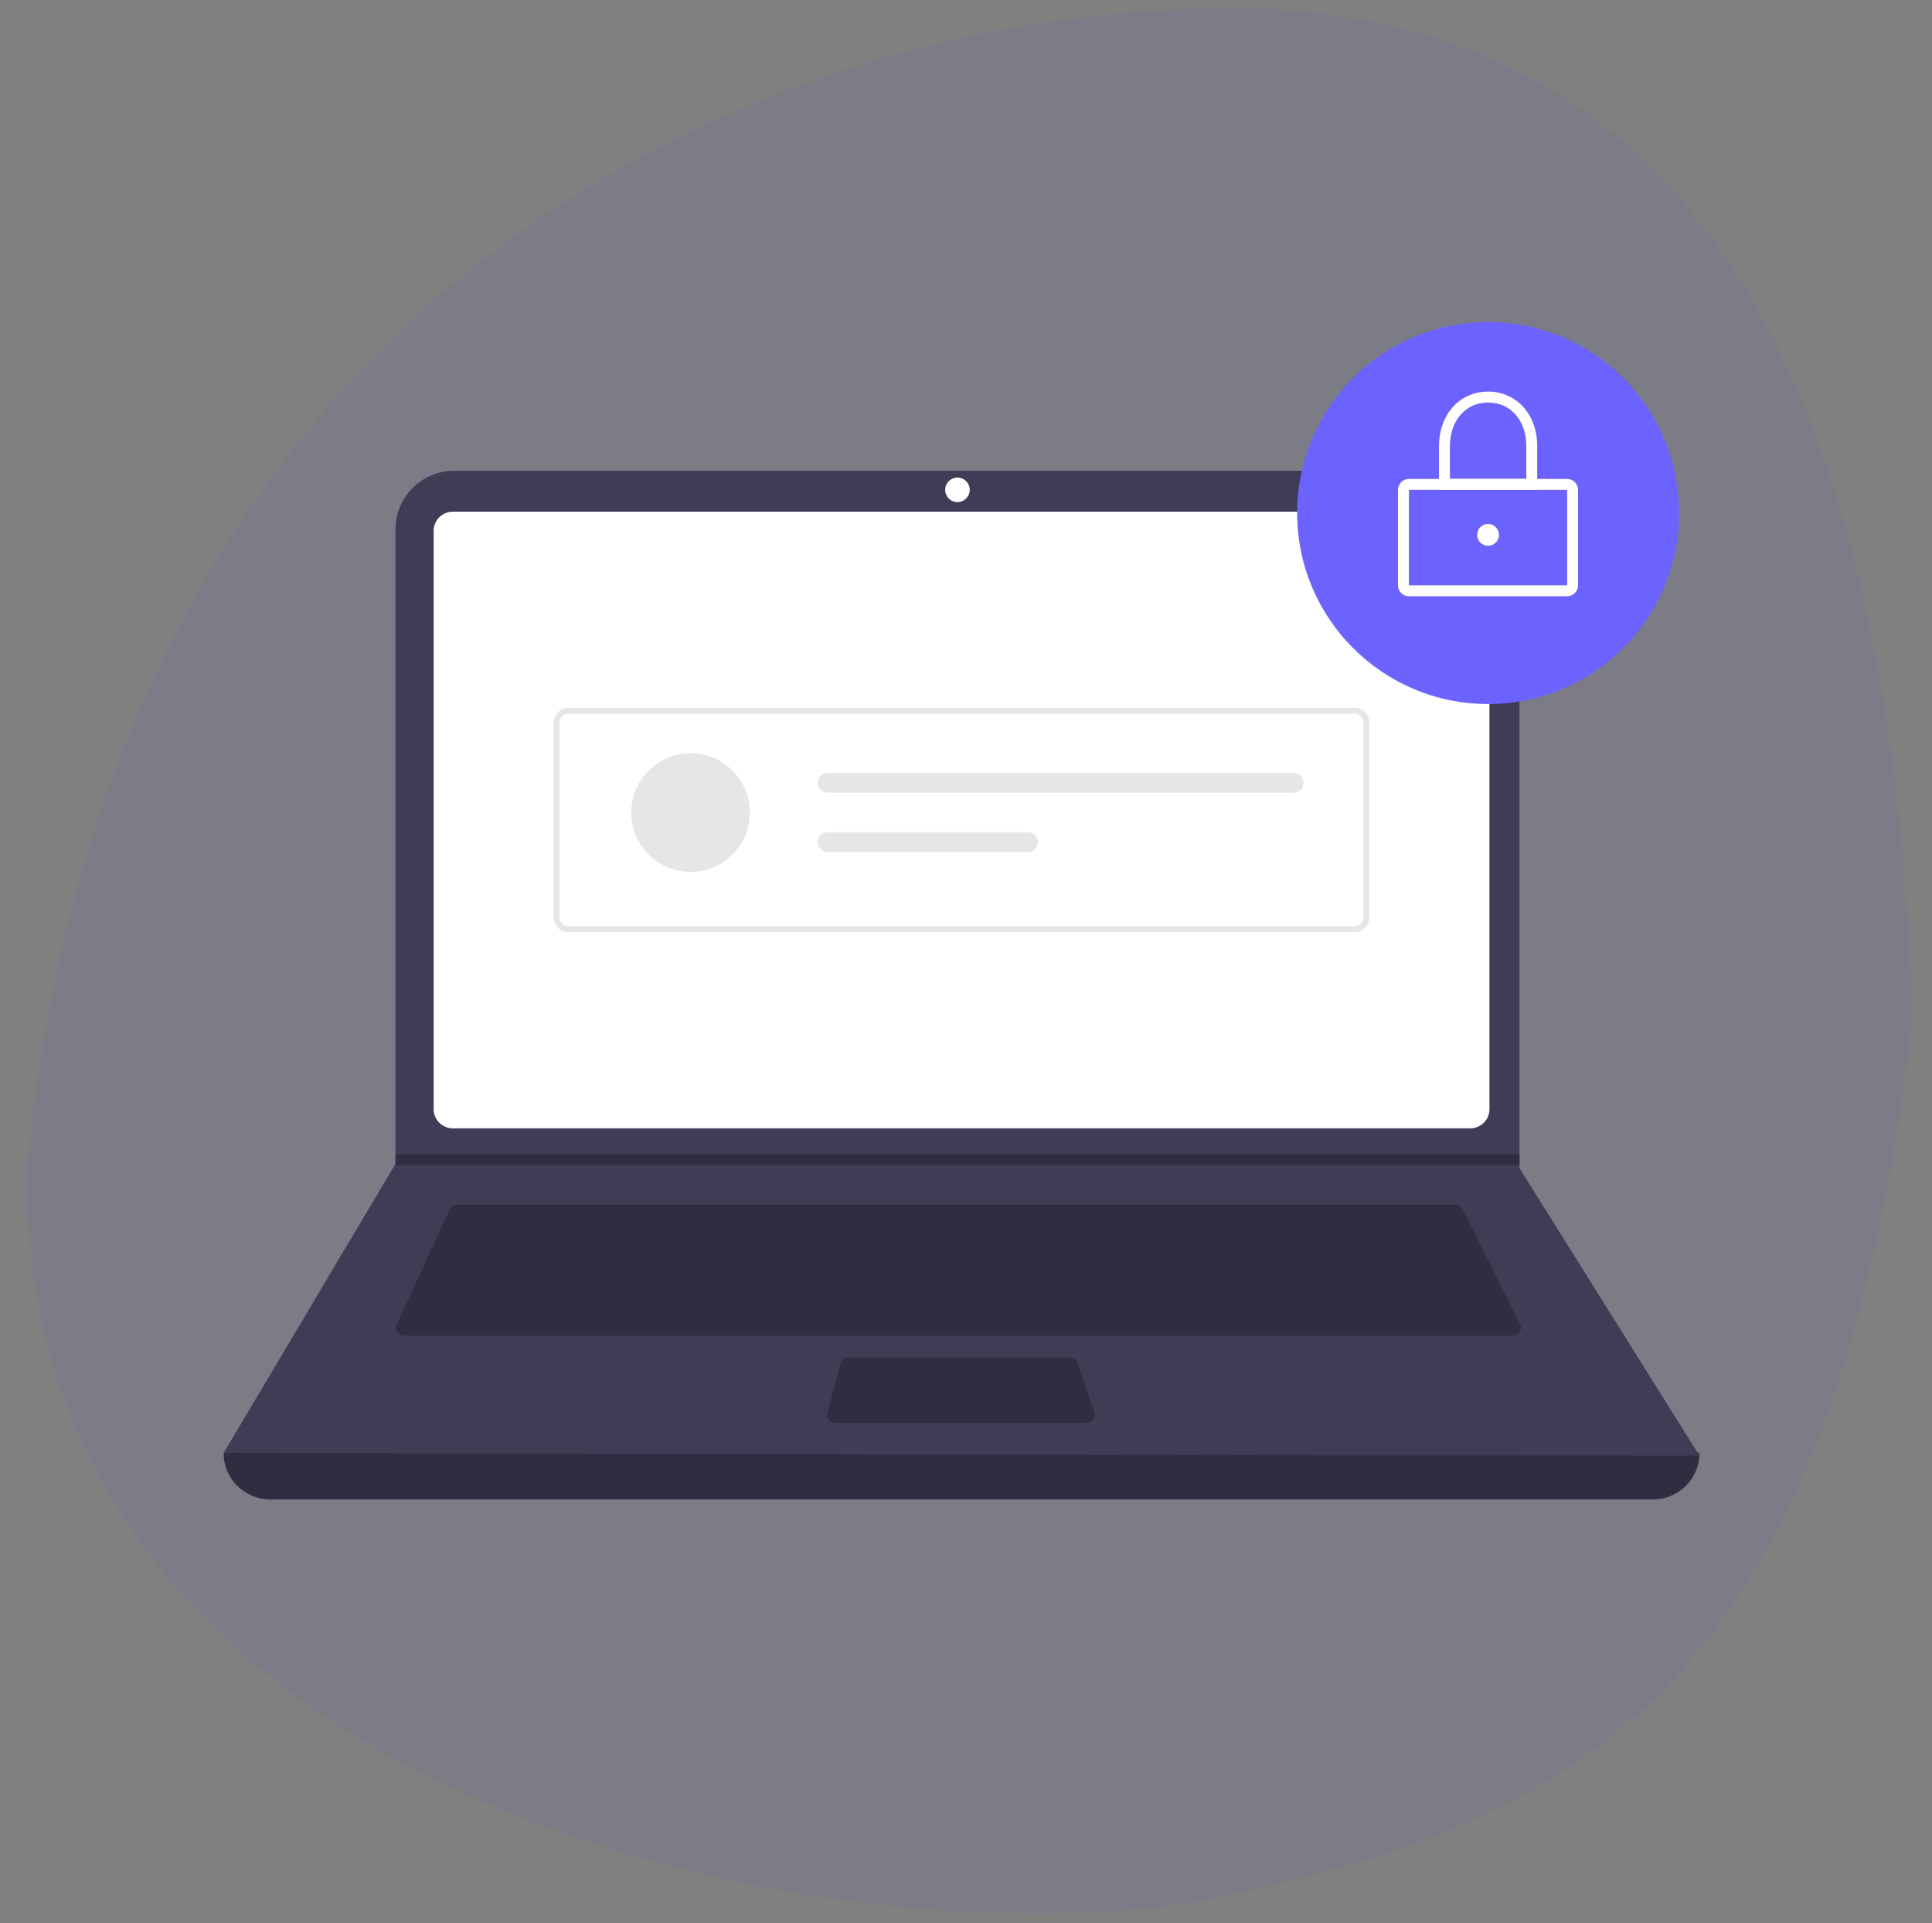 <svg width="216" height="215" viewBox="0 0 216 215" fill="none" xmlns="http://www.w3.org/2000/svg">
<rect x="0" y="0" width="216" height="215" fill="#808080" stroke="none"/>
<mask id="mask0_33_8966" style="mask-type:alpha" maskUnits="userSpaceOnUse" x="0" y="0" width="216" height="215">
<rect width="216" height="215" fill="#D9D9D9"/>
</mask>
<g mask="url(#mask0_33_8966)">
<path opacity="0.4" d="M137.441 0.941C84.563 0.941 12.156 33 3.01 130.652C1.879 204.436 99.343 220.322 137.447 211.86C175.482 203.414 205.024 189.766 213.731 114.511C213.762 114.242 213.774 113.957 213.766 113.686C211.748 44.703 190.228 0.941 137.441 0.941Z" fill="#514FFF" fill-opacity="0.15"/>
<path d="M184.822 167.61H30.185C28.81 167.61 27.491 167.064 26.519 166.092C25.546 165.119 25 163.8 25 162.425C81.056 155.91 136.058 155.91 190.007 162.425C190.007 163.8 189.46 165.119 188.488 166.092C187.516 167.064 186.197 167.61 184.822 167.61Z" fill="#2F2E41"/>
<path d="M190.007 162.731L25 162.426L44.124 130.248L44.215 130.096V59.179C44.215 58.319 44.385 57.466 44.714 56.671C45.043 55.876 45.526 55.153 46.135 54.545C46.743 53.936 47.466 53.453 48.261 53.124C49.057 52.794 49.909 52.625 50.77 52.625H163.322C164.183 52.625 165.035 52.794 165.83 53.124C166.626 53.453 167.348 53.936 167.957 54.545C168.565 55.153 169.048 55.876 169.378 56.671C169.707 57.466 169.876 58.319 169.876 59.179V130.584L190.007 162.731Z" fill="#3F3D56"/>
<path d="M50.619 57.199C50.053 57.2 49.511 57.425 49.11 57.825C48.71 58.225 48.485 58.768 48.484 59.334V123.995C48.485 124.561 48.71 125.104 49.11 125.504C49.511 125.904 50.053 126.129 50.619 126.13H164.386C164.952 126.129 165.494 125.904 165.894 125.504C166.295 125.104 166.52 124.561 166.521 123.995V59.334C166.52 58.768 166.295 58.225 165.894 57.825C165.494 57.425 164.952 57.2 164.386 57.199H50.619Z" fill="white"/>
<path d="M51.105 134.668C50.93 134.668 50.758 134.719 50.611 134.813C50.464 134.907 50.347 135.042 50.273 135.201L44.381 148.011C44.316 148.15 44.288 148.303 44.299 148.456C44.31 148.61 44.359 148.757 44.441 148.887C44.524 149.016 44.638 149.122 44.773 149.196C44.907 149.27 45.058 149.308 45.212 149.308H169.13C169.286 149.308 169.44 149.268 169.576 149.192C169.712 149.116 169.827 149.007 169.908 148.874C169.99 148.741 170.037 148.59 170.044 148.434C170.051 148.278 170.018 148.123 169.948 147.984L163.543 135.174C163.468 135.021 163.351 134.893 163.206 134.804C163.062 134.715 162.895 134.667 162.725 134.668H51.105Z" fill="#2F2E41"/>
<path d="M107.044 56.128C107.802 56.128 108.417 55.513 108.417 54.755C108.417 53.997 107.802 53.383 107.044 53.383C106.286 53.383 105.672 53.997 105.672 54.755C105.672 55.513 106.286 56.128 107.044 56.128Z" fill="white"/>
<path d="M94.862 151.75C94.661 151.75 94.465 151.817 94.305 151.939C94.146 152.061 94.031 152.233 93.978 152.427L92.5 157.917C92.464 158.053 92.459 158.195 92.486 158.333C92.513 158.47 92.572 158.6 92.657 158.712C92.743 158.823 92.853 158.913 92.979 158.976C93.105 159.038 93.243 159.07 93.384 159.07H121.494C121.64 159.07 121.784 159.035 121.913 158.968C122.043 158.901 122.155 158.805 122.239 158.686C122.324 158.567 122.379 158.43 122.399 158.285C122.42 158.141 122.406 157.994 122.358 157.856L120.458 152.366C120.396 152.186 120.279 152.03 120.124 151.92C119.969 151.809 119.784 151.75 119.593 151.75H94.862Z" fill="#2F2E41"/>
<path d="M169.878 129.027V130.247H44.125L44.22 130.095V129.027H169.878Z" fill="#2F2E41"/>
<path d="M166.374 78.7C178.165 78.7 187.724 69.142 187.724 57.35C187.724 45.559 178.165 36 166.374 36C154.582 36 145.023 45.559 145.023 57.35C145.023 69.142 154.582 78.7 166.374 78.7Z" fill="#6C63FF"/>
<path d="M175.207 66.654H157.517C157.193 66.654 156.883 66.525 156.655 66.296C156.426 66.068 156.297 65.758 156.297 65.434V54.759C156.297 54.436 156.426 54.126 156.655 53.897C156.883 53.668 157.193 53.539 157.517 53.539H175.207C175.531 53.539 175.841 53.668 176.069 53.897C176.298 54.126 176.427 54.436 176.427 54.759V65.434C176.427 65.758 176.298 66.068 176.069 66.296C175.841 66.525 175.531 66.654 175.207 66.654ZM157.517 54.759V65.434H175.208L175.207 54.759L157.517 54.759Z" fill="white"/>
<path d="M171.863 54.754H160.883V49.873C160.883 46.339 163.192 43.773 166.373 43.773C169.554 43.773 171.863 46.339 171.863 49.873L171.863 54.754ZM162.103 53.533H170.643V49.873C170.643 47 168.887 44.993 166.373 44.993C163.859 44.993 162.103 47 162.103 49.873L162.103 53.533Z" fill="white"/>
<path d="M166.368 61.01C167.042 61.01 167.588 60.464 167.588 59.79C167.588 59.117 167.042 58.57 166.368 58.57C165.695 58.57 165.148 59.117 165.148 59.79C165.148 60.464 165.695 61.01 166.368 61.01Z" fill="white"/>
<path d="M151.465 104.195H63.542C63.111 104.195 62.697 104.023 62.392 103.718C62.086 103.412 61.915 102.999 61.914 102.567V80.757C61.915 80.325 62.086 79.912 62.392 79.606C62.697 79.301 63.111 79.129 63.542 79.129H151.465C151.896 79.129 152.31 79.301 152.616 79.606C152.921 79.912 153.092 80.325 153.093 80.757V102.567C153.092 102.999 152.921 103.412 152.616 103.718C152.31 104.023 151.896 104.195 151.465 104.195ZM63.542 79.78C63.283 79.781 63.035 79.883 62.852 80.067C62.669 80.25 62.566 80.498 62.565 80.757V102.567C62.566 102.826 62.669 103.074 62.852 103.257C63.035 103.441 63.283 103.544 63.542 103.544H151.465C151.724 103.544 151.972 103.441 152.155 103.257C152.338 103.074 152.441 102.826 152.442 102.567V80.757C152.441 80.498 152.338 80.25 152.155 80.067C151.972 79.883 151.724 79.781 151.465 79.78L63.542 79.78Z" fill="#E6E6E6"/>
<path d="M77.203 97.46C80.866 97.46 83.835 94.491 83.835 90.828C83.835 87.165 80.866 84.195 77.203 84.195C73.54 84.195 70.57 87.165 70.57 90.828C70.57 94.491 73.54 97.46 77.203 97.46Z" fill="#E6E6E6"/>
<path d="M92.513 86.406C92.368 86.406 92.224 86.434 92.09 86.49C91.956 86.545 91.834 86.627 91.731 86.729C91.628 86.832 91.546 86.954 91.491 87.088C91.435 87.222 91.406 87.366 91.406 87.512C91.406 87.657 91.435 87.801 91.491 87.935C91.546 88.069 91.628 88.191 91.731 88.294C91.834 88.397 91.956 88.478 92.09 88.533C92.224 88.589 92.368 88.617 92.513 88.617H144.625C144.918 88.617 145.199 88.501 145.407 88.293C145.614 88.086 145.73 87.805 145.73 87.512C145.73 87.219 145.614 86.937 145.407 86.73C145.199 86.523 144.918 86.406 144.625 86.406H92.513Z" fill="#E6E6E6"/>
<path d="M92.519 93.035C92.226 93.035 91.945 93.152 91.738 93.359C91.531 93.566 91.414 93.847 91.414 94.141C91.414 94.434 91.531 94.715 91.738 94.922C91.945 95.129 92.226 95.246 92.519 95.246H114.943C115.236 95.246 115.518 95.129 115.725 94.922C115.932 94.715 116.049 94.434 116.049 94.141C116.049 93.847 115.932 93.566 115.725 93.359C115.518 93.152 115.236 93.035 114.943 93.035H92.519Z" fill="#E6E6E6"/>
</g>
</svg>
